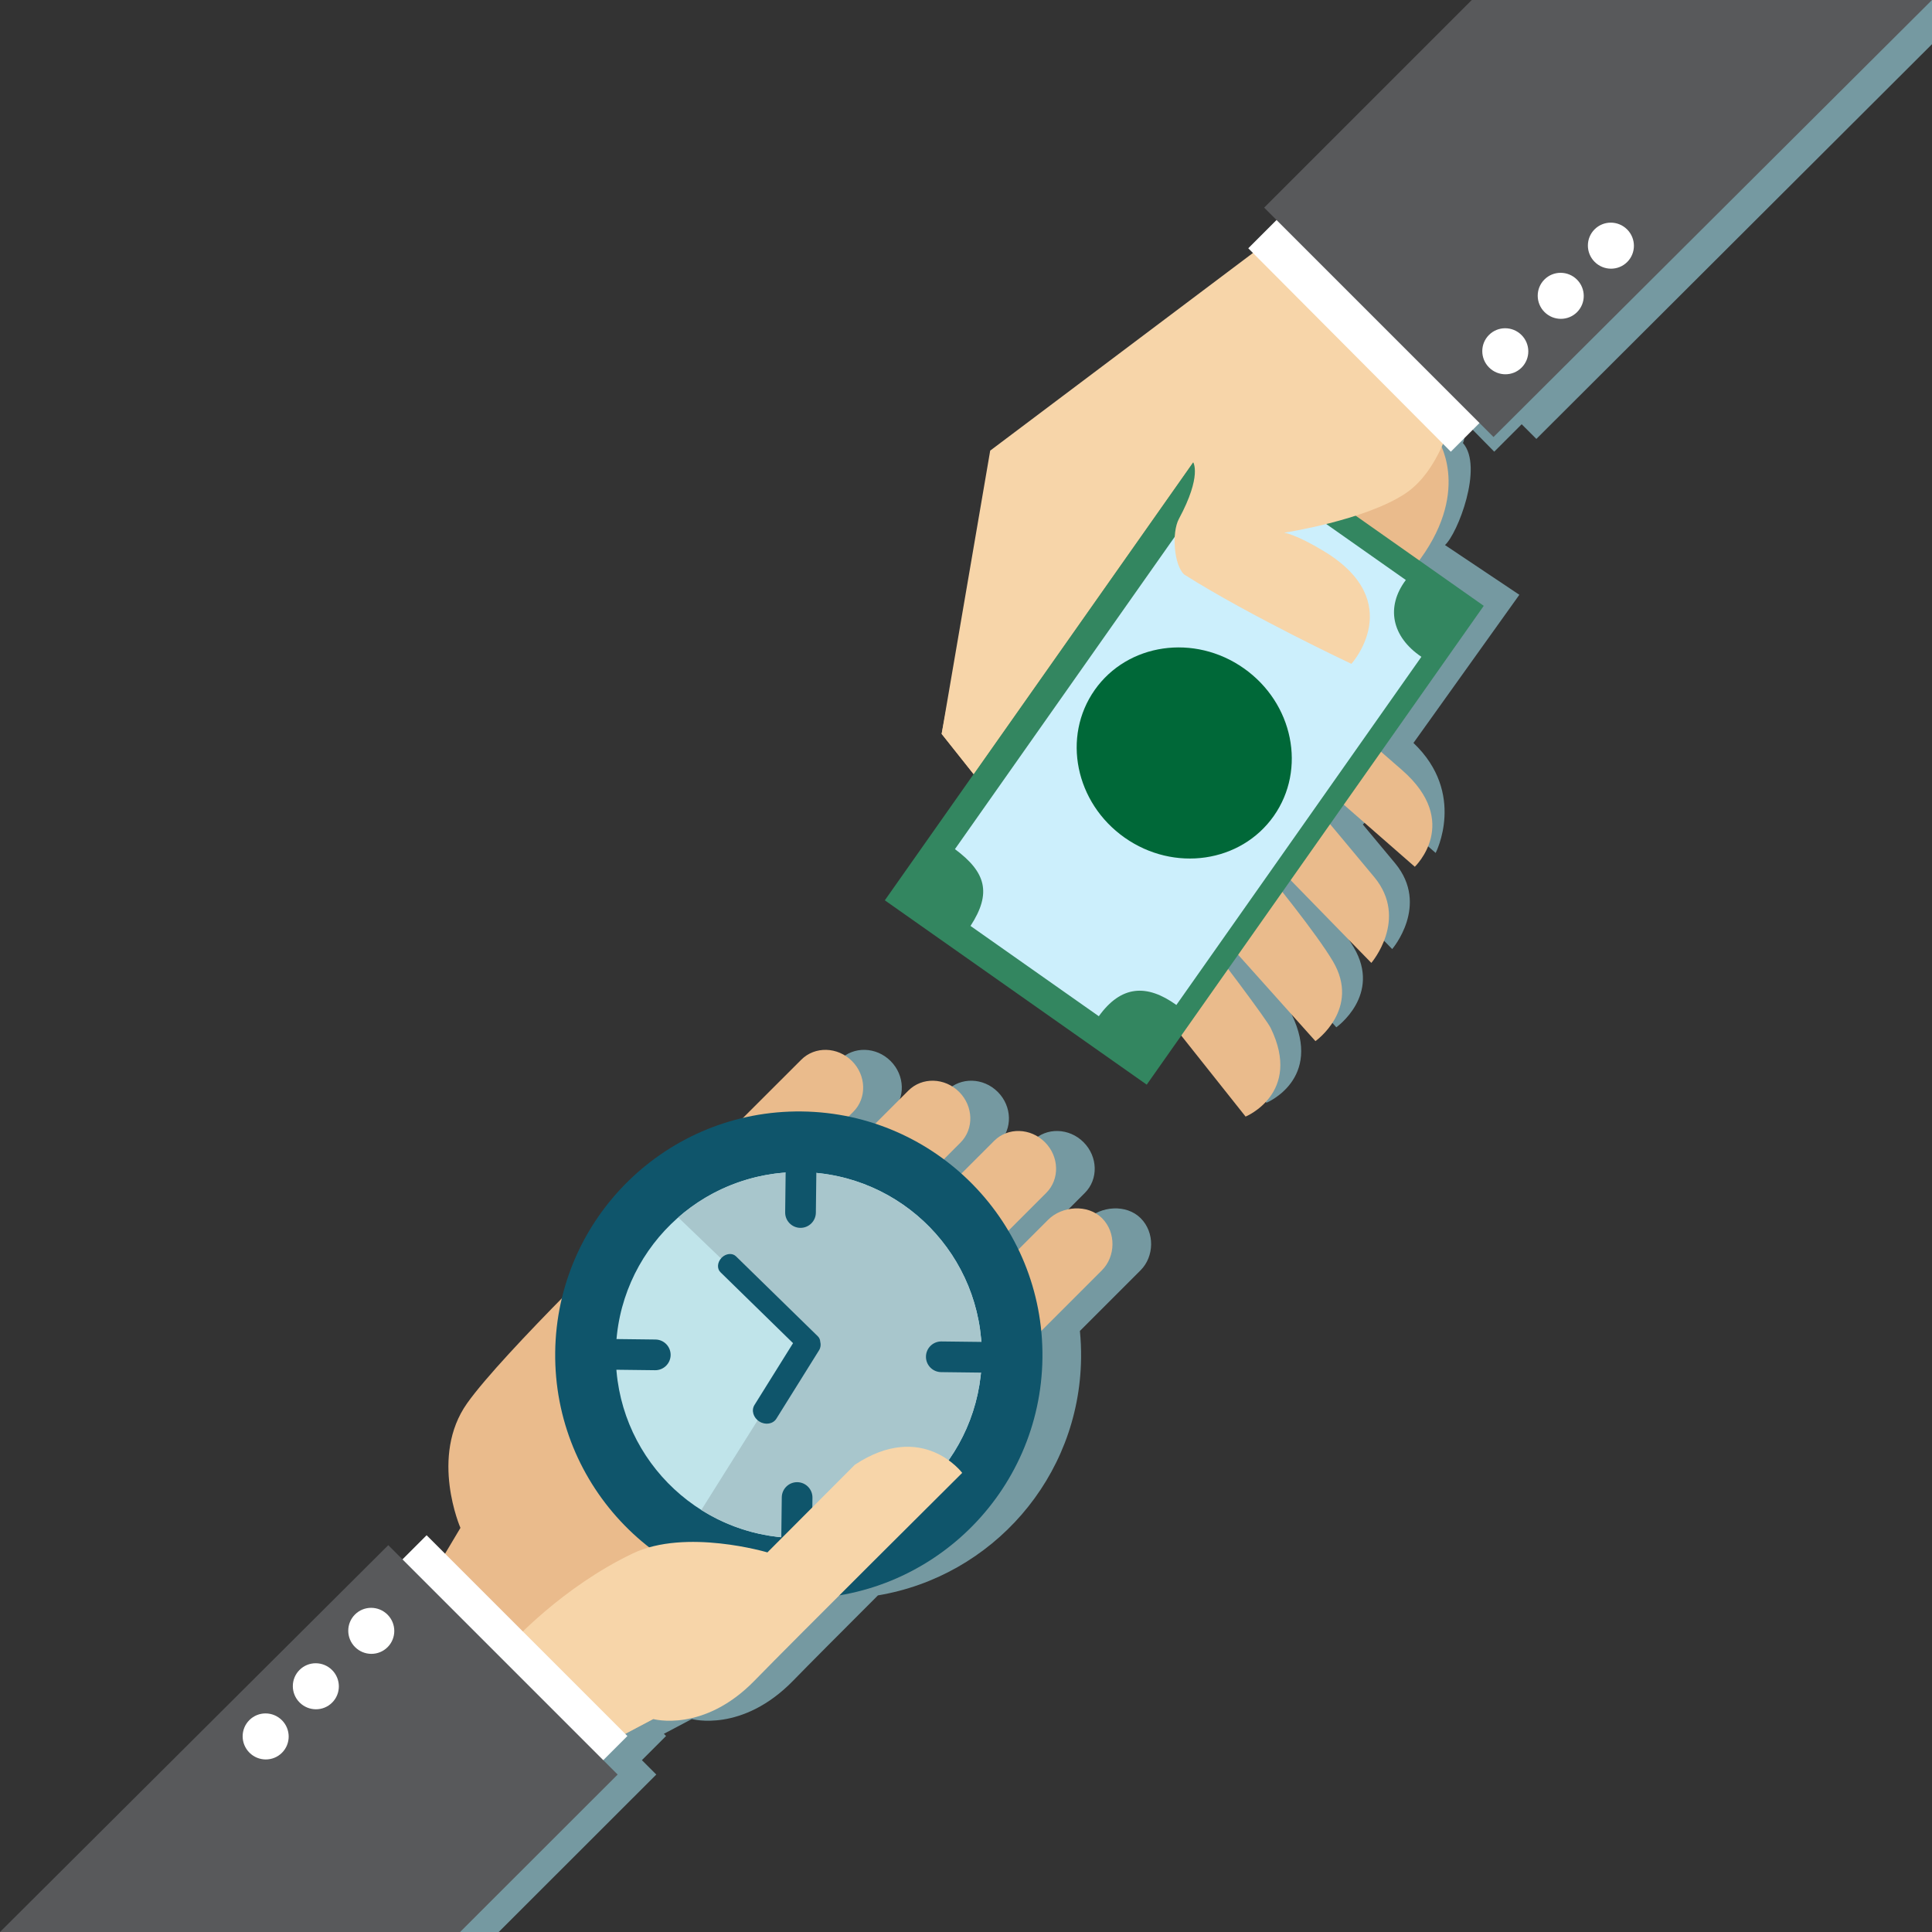 <?xml version="1.0" encoding="UTF-8"?>
<svg id="Layer_2" xmlns="http://www.w3.org/2000/svg" viewBox="0 0 2000 1999.98">
  <rect x="0" y="0" width="2000" height="1999.98" fill="#333333" stroke="none"/>
  <defs>
    <style>.cls-1{fill:#a8c6cc;}.cls-1,.cls-2,.cls-3,.cls-4,.cls-5,.cls-6,.cls-7,.cls-8,.cls-9,.cls-10,.cls-11{stroke-width:0px;}.cls-2{fill:#eabb8c;}.cls-3{fill:#58595b;}.cls-4{fill:#cceffc;}.cls-5{fill:#0f556b;}.cls-6{fill:#f7d5a9;}.cls-7{fill:#fff;}.cls-8{fill:#c0e4ea;}.cls-9{fill:#338660;}.cls-10{fill:#006838;}.cls-11{fill:#7599a1;}</style>
  </defs>
  <g id="Layer_1-2">
    <path class="cls-11" d="m1353.01,216.95l5.09,5.09-305.91,230.12-55.83,293.24,314.67,396.17s58.82-24.1,26.03-91.6c-2.93-6.04-24.31-35.1-51.51-71.16l11.63-11.63,86.16,96.28s47.31-33.45,18-82.8c-9.59-16.15-28.05-41-49.46-68.19l10.66-10.66,78.65,80.66s38.89-45.2,3.22-88.59c-7.32-8.91-19.4-23.39-33.59-40.34l19.46-19.46,55.91,48.88s31.98-61.61-22.98-113.86l109.62-153.38-76.99-51.48c12.83-11.36,40.26-81.09,18.57-105.64,2.87-5.29,1.24-15.19,3.46-20.46l28.97,29.44,28.4-28.4,15.2,15.2L2000,45.73V0h-430.3l-216.68,216.95Z" />
    <path class="cls-2" d="m1338.91,234.56l-308.31,231.92-55.83,293.24,314.67,396.17s58.82-24.1,26.03-91.6c-8.79-18.11-183.58-243.36-183.58-243.36l229.86,256.85s47.31-33.45,18-82.8c-33.25-55.98-173.02-216.48-173.02-216.48l212.87,218.29s38.89-45.2,3.22-88.59c-31.34-38.12-149.6-178.24-149.6-178.24l191.38,167.31s48.59-46.02-13.12-100.01c-27.37-23.95-119.65-104.35-119.65-104.35,0,0,99.02-59.61,138.67-114.47,53.09-73.46,17.27-124.68,17.27-124.68l26.75-43.62-175.61-175.6Z" />
    <rect class="cls-9" x="922.85" y="613.7" width="606.15" height="331.55" transform="translate(-117.06 1333.43) rotate(-54.86)" />
    <path class="cls-4" d="m1242.19,518.61c32.95,24.88,61.44,17.67,80.29-11.66l132.82,93.47c-20.91,27.88-14.66,58.69,16.12,79.51l-253.64,360.41c-30.78-22.11-57.27-20.31-80.29,11.66l-132.82-93.47c22.26-34.2,15.82-55.78-16.12-79.51l253.64-360.41Z" />
    <path class="cls-10" d="m1133.23,714.25c34.07-48.41,103.18-58.45,154.37-22.42,51.19,36.03,65.07,104.47,31.01,152.88-34.07,48.41-103.18,58.45-154.37,22.42-51.19-36.03-65.07-104.47-31-152.88Z" />
    <path class="cls-6" d="m1235.1,478.39s9.55,13.7-14.67,58.68c-7.71,14.32-5.2,48.06,5.5,57.68,67.75,42.9,173.03,92.44,173.03,92.44,0,0,58.03-64.03-28.14-116.41-29.79-18.11-41.59-19.32-41.59-19.32,0,0,83.55-12.66,125.65-40.63,42.1-27.97,54.09-100.68,54.09-100.68l-175.61-175.6-308.31,231.92-50.26,293.24,33.05,41.61,227.27-322.94Z" />
    <polygon class="cls-7" points="1292.21 257.02 1337.21 212.02 1546.88 422.6 1501.88 467.6 1292.21 257.02" />
    <polygon class="cls-3" points="1308.64 214.95 1523.59 0 2000 0 1546.08 452.39 1308.64 214.95" />
    <path class="cls-7" d="m1541.48,380.43c-9.33-9.33-9.37-24.41-.1-33.69,9.28-9.28,24.36-9.24,33.69.09,9.33,9.33,9.37,24.41.09,33.69-9.28,9.28-24.36,9.23-33.69-.1Z" />
    <path class="cls-7" d="m1598.87,323.04c-9.33-9.33-9.37-24.41-.09-33.69,9.28-9.28,24.36-9.24,33.69.09,9.33,9.33,9.37,24.41.09,33.69-9.28,9.28-24.36,9.23-33.69-.1Z" />
    <path class="cls-7" d="m1650.8,271.11c-9.33-9.33-9.37-24.41-.09-33.69s24.36-9.24,33.69.1c9.33,9.33,9.37,24.41.1,33.69-9.28,9.28-24.36,9.23-33.69-.1Z" />
    <path class="cls-11" d="m923.38,1150.87c14.1-14.1,13.47-37.6-1.41-52.48-14.88-14.88-38.38-15.51-52.48-1.41l-60.3,60.24c-92.4,21.66-165.45,94.18-187.56,186.74-38.44,39.13-80.1,83.36-98.05,108.66-39.15,55.17-6.94,129.02-6.94,129.02l-15.91,26.68-19.08-19.08-25,25-14.7-14.7L40,1999.98h476.3s163.09-162.98,163.09-162.98l-14.89-14.89,25-25-2.27-2.27,28.95-15.3s52.11,14.59,105.12-39.95c14.79-15.21,49.9-50.43,87.53-88.05,118.13-19.76,208.81-121.76,210.3-245.73.11-9.46-.31-18.81-1.22-28.01l62.82-62.82c14.1-14.1,14.96-39.03.08-53.92-14.88-14.88-41.57-12.56-55.67,1.54l-30.88,30.86c-3.19-6.62-6.65-13.09-10.39-19.37l39.2-39.23c14.1-14.1,13.48-37.6-1.41-52.48-14.88-14.88-38.38-15.51-52.48-1.41l-33.98,33.95c-5.82-5.22-11.89-10.17-18.18-14.83l17.26-17.28h0c14.1-14.1,13.47-37.6-1.41-52.48-14.88-14.88-38.38-15.51-52.48-1.41l-34.35,34.32c-9-2.97-18.23-5.44-27.65-7.4l4.97-4.97Z" />
    <path class="cls-2" d="m1140.73,1314.97c14.1-14.1,14.96-39.03.08-53.92-14.88-14.88-41.57-12.56-55.67,1.54l-212.54,212.39-14.81-14.67,225.29-225.46c14.1-14.1,13.48-37.6-1.41-52.48-14.88-14.88-38.38-15.51-52.48-1.41l-225.7,225.54-16.43-16.28,207.24-207.41h0c14.1-14.1,13.47-37.6-1.41-52.48-14.88-14.88-38.38-15.51-52.48-1.41h0l-207.66,207.49-17.45-17.29,168.08-168.25c14.1-14.1,13.47-37.6-1.41-52.48-14.88-14.88-38.38-15.51-52.48-1.41l-168.5,168.33s-140.05,134.66-177.41,187.32c-39.15,55.17-6.94,129.02-6.94,129.02l-25.03,41.99,179.64,179.64,44.93-23.75,250.73-250.73,213.83-213.83Z" />
    <path class="cls-5" d="m829.96,1150.58c139.28,1.67,250.84,115.94,249.17,255.22-1.67,139.29-115.93,250.85-255.21,249.18-139.29-1.67-250.85-115.93-249.18-255.22,1.67-139.28,115.94-250.85,255.22-249.18Z" />
    <path class="cls-8" d="m829.21,1213.34c104.62,1.25,188.42,87.09,187.17,191.71-1.25,104.62-87.09,188.42-191.71,187.17-104.63-1.25-188.42-87.08-187.17-191.7,1.25-104.63,87.08-188.43,191.71-187.17Z" />
    <path class="cls-1" d="m829.21,1213.34c104.62,1.25,188.42,87.09,187.17,191.71-1.25,104.62-87.09,188.42-191.71,187.17-36.29-.43-70.06-11.04-98.66-29.08l109.64-174.59-133.54-128.3c33.9-29.71,78.47-47.5,127.09-46.91Z" />
    <path class="cls-5" d="m678.54,1386.67c8.77.1,15.8,7.3,15.69,16.07h0c-.1,8.77-7.3,15.8-16.07,15.7l-40.29-.48c-8.77-.1-15.8-7.31-15.7-16.08h0c.1-8.77,7.31-15.8,16.08-15.69l40.29.48Z" />
    <path class="cls-5" d="m1014.91,1389.14c8.78.11,15.8,7.3,15.7,16.07h0c-.1,8.77-7.3,15.8-16.08,15.69l-40.29-.48c-8.77-.1-15.8-7.3-15.69-16.07h0c.1-8.78,7.3-15.8,16.07-15.69l40.29.48Z" />
    <path class="cls-5" d="m813.3,1214.7c.11-8.77,7.3-15.8,16.07-15.7h0c8.77.11,15.8,7.31,15.69,16.08l-.48,40.29c-.11,8.78-7.31,15.8-16.08,15.7h0c-8.78-.11-15.8-7.3-15.69-16.08l.48-40.29Z" />
    <path class="cls-5" d="m809.29,1550.04c.11-8.78,7.3-15.8,16.07-15.69h0c8.77.1,15.8,7.3,15.69,16.07l-.48,40.29c-.11,8.78-7.31,15.8-16.07,15.7h0c-8.78-.11-15.8-7.3-15.69-16.08l.48-40.29Z" />
    <path class="cls-5" d="m746.99,1302.05c-4.44,4.55-4.98,11.23-1.19,14.93l75.16,73.45-39.95,64.04c-3.45,5.53-1.17,13.18,5.1,17.08,6.26,3.91,14.13,2.59,17.58-2.93l44.24-70.91c1.64-2.63,1.97-5.73,1.21-8.68-.14-2.14-.93-4.14-2.47-5.64l-84.79-82.87c-3.79-3.7-10.46-3.02-14.9,1.53Z" />
    <path class="cls-6" d="m781.3,1739.58c38.52-39.62,214.77-214.87,214.77-214.87,0,0-40.96-54.75-111.1-8.45-17.26,17.37-90.54,90.78-90.54,90.78,0,0-84.45-25.13-139.35,1.06-73.74,35.17-125.92,93.11-125.92,93.11l102.08,102.08,44.93-23.75s52.11,14.59,105.12-39.95Z" />
    <rect class="cls-7" x="491.26" y="1568.7" width="63.63" height="293.95" transform="translate(-1059.97 872.4) rotate(-45)" />
    <polyline class="cls-3" points="0 1999.98 401.95 1599.56 639.39 1837 476.3 1999.98" />
    <path class="cls-7" d="m401.14,1671.44c9.33,9.33,9.37,24.41.09,33.69-9.28,9.28-24.36,9.24-33.69-.09-9.33-9.33-9.37-24.41-.09-33.69,9.28-9.28,24.36-9.23,33.69.1Z" />
    <path class="cls-7" d="m343.76,1728.82c9.33,9.33,9.37,24.41.09,33.69-9.28,9.28-24.36,9.23-33.69-.09-9.33-9.33-9.37-24.41-.09-33.69,9.28-9.28,24.36-9.23,33.69.09Z" />
    <path class="cls-7" d="m291.82,1780.76c9.33,9.33,9.37,24.41.09,33.69-9.28,9.28-24.36,9.23-33.69-.1-9.33-9.33-9.37-24.41-.1-33.69,9.28-9.28,24.36-9.23,33.69.09Z" />
  </g>
</svg>